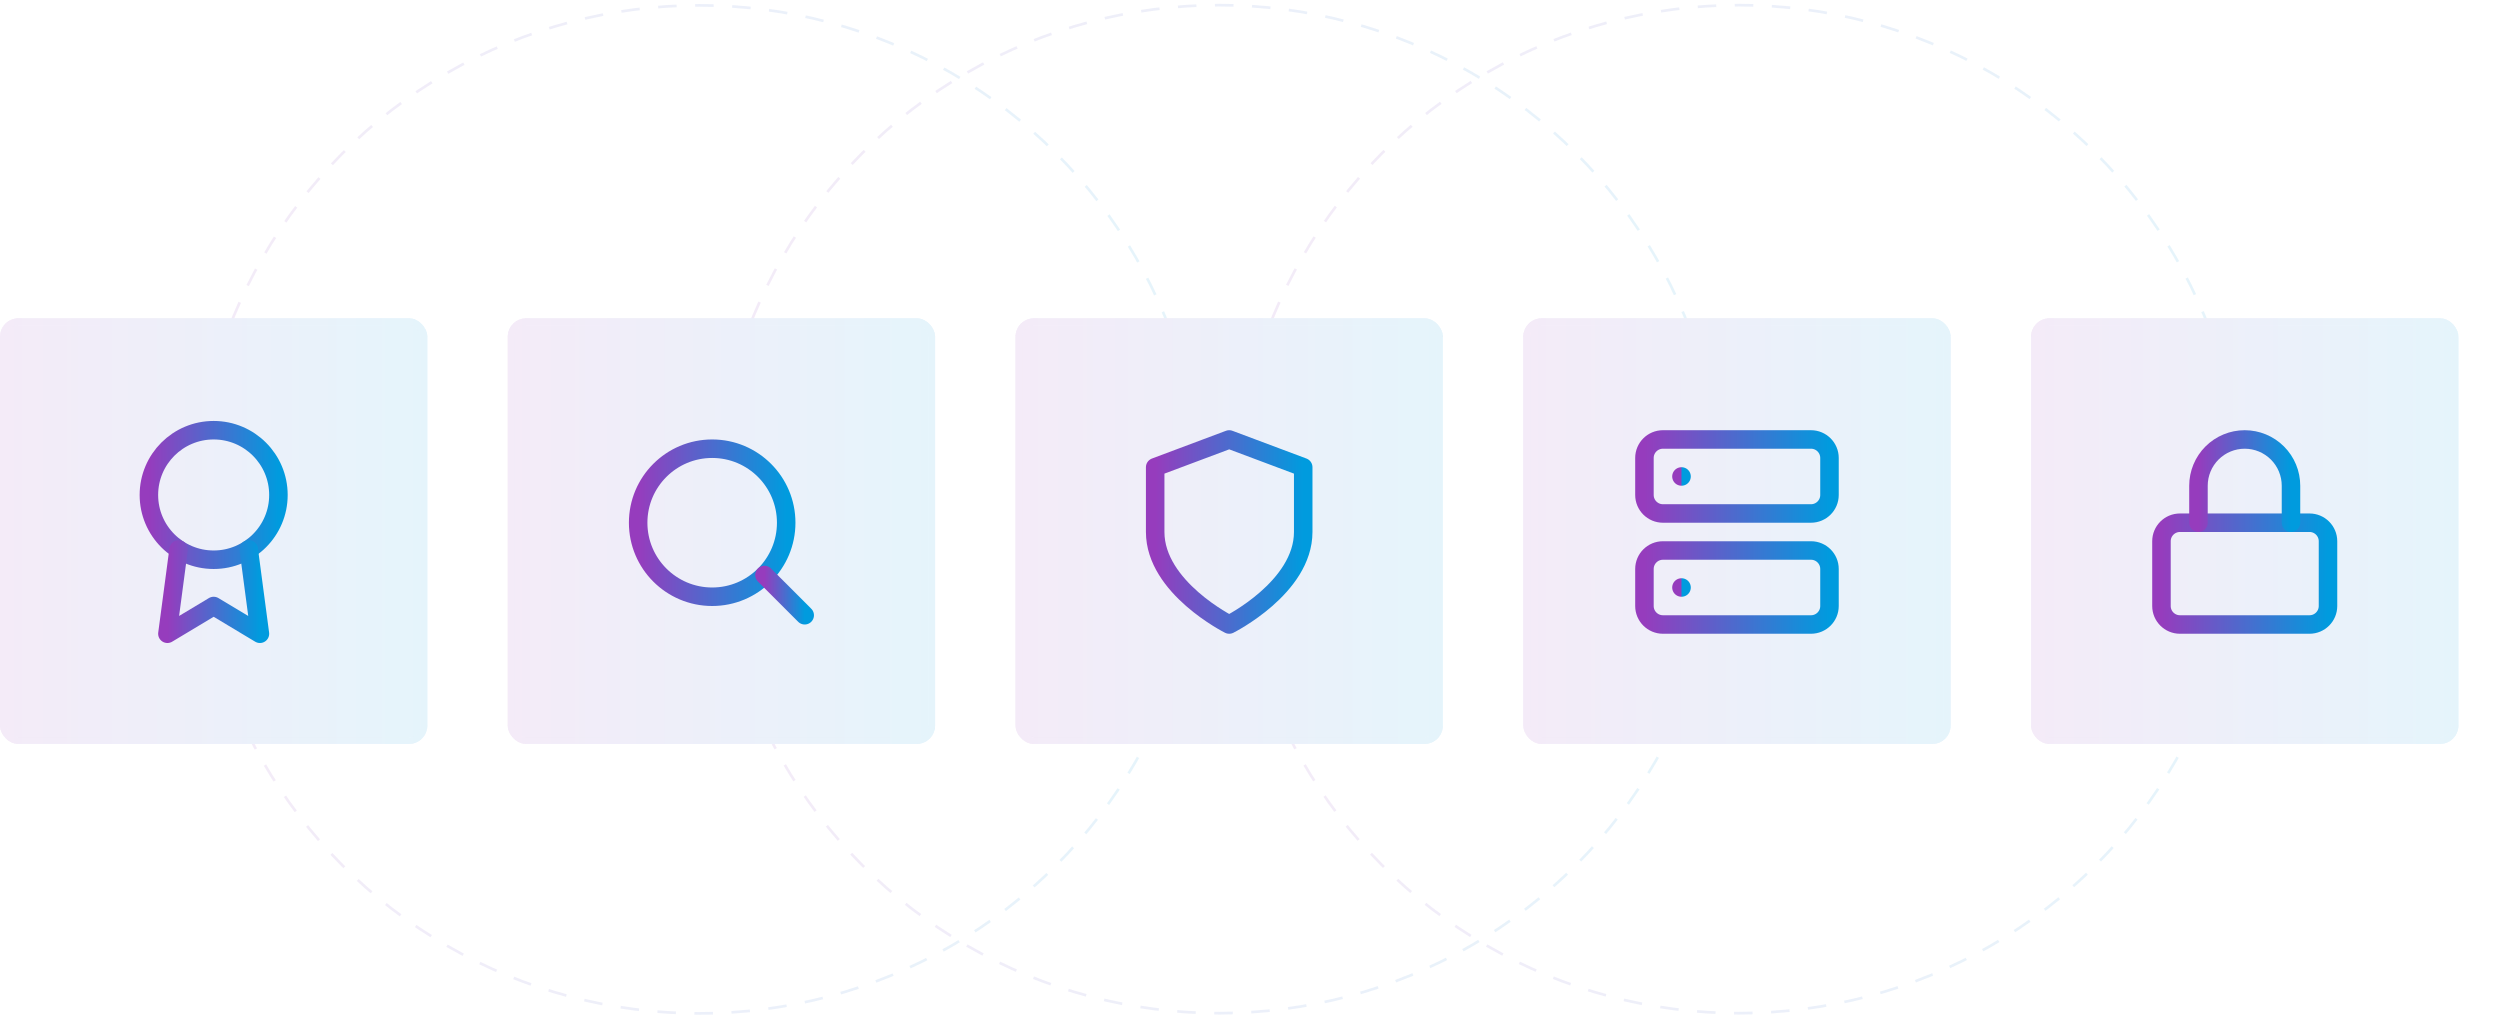 <svg width="606" height="246" viewBox="0 0 606 246" fill="none" xmlns="http://www.w3.org/2000/svg">
<circle cx="421.5" cy="123.42" r="122.175" stroke="white" stroke-width="0.65" stroke-dasharray="4.49 4.49"/>
<circle cx="421.5" cy="123.42" r="122.175" stroke="url(#paint0_linear_2885_23563)" stroke-opacity="0.1" stroke-width="0.65" stroke-dasharray="4.49 4.49"/>
<circle cx="295.5" cy="123.42" r="122.175" stroke="white" stroke-width="0.65" stroke-dasharray="4.49 4.49"/>
<circle cx="295.5" cy="123.42" r="122.175" stroke="url(#paint1_linear_2885_23563)" stroke-opacity="0.1" stroke-width="0.65" stroke-dasharray="4.49 4.49"/>
<circle cx="169.5" cy="123.473" r="122.175" stroke="white" stroke-width="0.65" stroke-dasharray="4.49 4.49"/>
<circle cx="169.5" cy="123.473" r="122.175" stroke="url(#paint2_linear_2885_23563)" stroke-opacity="0.1" stroke-width="0.65" stroke-dasharray="4.49 4.49"/>
<g filter="url(#filter0_d_2885_23563)">
<rect y="72.218" width="103.583" height="103.167" rx="4.455" fill="white"/>
<rect y="72.218" width="103.583" height="103.167" rx="4.455" fill="url(#paint3_linear_2885_23563)" fill-opacity="0.1"/>
<g clip-path="url(#clip0_2885_23563)">
<path d="M51.791 130.737C60.462 130.737 67.49 123.708 67.49 115.038C67.49 106.367 60.462 99.339 51.791 99.339C43.121 99.339 36.092 106.367 36.092 115.038C36.092 123.708 43.121 130.737 51.791 130.737Z" stroke="url(#paint4_linear_2885_23563)" stroke-width="4.486" stroke-linecap="round" stroke-linejoin="round"/>
<path d="M43.292 128.248L40.578 148.679L51.792 141.951L63.006 148.679L60.292 128.225" stroke="url(#paint5_linear_2885_23563)" stroke-width="4.486" stroke-linecap="round" stroke-linejoin="round"/>
</g>
<rect x="0.824" y="73.042" width="101.935" height="101.519" rx="3.631" stroke="white" stroke-width="1.648"/>
<rect x="0.824" y="73.042" width="101.935" height="101.519" rx="3.631" stroke="url(#paint6_linear_2885_23563)" stroke-opacity="0.1" stroke-width="1.648"/>
</g>
<g filter="url(#filter1_d_2885_23563)">
<rect x="123.082" y="72.218" width="103.583" height="103.167" rx="4.455" fill="white"/>
<rect x="123.082" y="72.218" width="103.583" height="103.167" rx="4.455" fill="url(#paint7_linear_2885_23563)" fill-opacity="0.1"/>
<path d="M172.632 139.708C182.541 139.708 190.574 131.675 190.574 121.766C190.574 111.857 182.541 103.824 172.632 103.824C162.722 103.824 154.689 111.857 154.689 121.766C154.689 131.675 162.722 139.708 172.632 139.708Z" stroke="url(#paint8_linear_2885_23563)" stroke-width="4.486" stroke-linecap="round" stroke-linejoin="round"/>
<path d="M195.061 144.194L185.305 134.438" stroke="url(#paint9_linear_2885_23563)" stroke-width="4.486" stroke-linecap="round" stroke-linejoin="round"/>
<rect x="123.906" y="73.042" width="101.935" height="101.519" rx="3.631" stroke="white" stroke-width="1.648"/>
<rect x="123.906" y="73.042" width="101.935" height="101.519" rx="3.631" stroke="url(#paint10_linear_2885_23563)" stroke-opacity="0.1" stroke-width="1.648"/>
</g>
<g filter="url(#filter2_d_2885_23563)">
<rect x="246.166" y="72.218" width="103.583" height="103.167" rx="4.455" fill="white"/>
<rect x="246.166" y="72.218" width="103.583" height="103.167" rx="4.455" fill="url(#paint11_linear_2885_23563)" fill-opacity="0.1"/>
<path d="M297.958 146.437C297.958 146.437 315.9 137.466 315.9 124.009V108.31L297.958 101.582L280.016 108.31V124.009C280.016 137.466 297.958 146.437 297.958 146.437Z" stroke="url(#paint12_linear_2885_23563)" stroke-width="4.486" stroke-linecap="round" stroke-linejoin="round"/>
<rect x="246.99" y="73.042" width="101.935" height="101.519" rx="3.631" stroke="white" stroke-width="1.648"/>
<rect x="246.99" y="73.042" width="101.935" height="101.519" rx="3.631" stroke="url(#paint13_linear_2885_23563)" stroke-opacity="0.1" stroke-width="1.648"/>
</g>
<g filter="url(#filter3_d_2885_23563)">
<rect x="369.248" y="72.218" width="103.583" height="103.167" rx="4.455" fill="white"/>
<rect x="369.248" y="72.218" width="103.583" height="103.167" rx="4.455" fill="url(#paint14_linear_2885_23563)" fill-opacity="0.1"/>
<path d="M438.983 128.495H403.099C400.622 128.495 398.613 130.503 398.613 132.98V141.951C398.613 144.428 400.622 146.437 403.099 146.437H438.983C441.46 146.437 443.468 144.428 443.468 141.951V132.98C443.468 130.503 441.46 128.495 438.983 128.495Z" stroke="url(#paint15_linear_2885_23563)" stroke-width="4.486" stroke-linecap="round" stroke-linejoin="round"/>
<path d="M407.584 137.466H407.606" stroke="url(#paint16_linear_2885_23563)" stroke-width="4.486" stroke-linecap="round" stroke-linejoin="round"/>
<path d="M438.983 101.582H403.099C400.622 101.582 398.613 103.59 398.613 106.067V115.038C398.613 117.515 400.622 119.524 403.099 119.524H438.983C441.46 119.524 443.468 117.515 443.468 115.038V106.067C443.468 103.59 441.46 101.582 438.983 101.582Z" stroke="url(#paint17_linear_2885_23563)" stroke-width="4.486" stroke-linecap="round" stroke-linejoin="round"/>
<path d="M407.584 110.552H407.606" stroke="url(#paint18_linear_2885_23563)" stroke-width="4.486" stroke-linecap="round" stroke-linejoin="round"/>
<rect x="370.072" y="73.042" width="101.935" height="101.519" rx="3.631" stroke="white" stroke-width="1.648"/>
<rect x="370.072" y="73.042" width="101.935" height="101.519" rx="3.631" stroke="url(#paint19_linear_2885_23563)" stroke-opacity="0.1" stroke-width="1.648"/>
</g>
<g filter="url(#filter4_d_2885_23563)">
<rect x="492.33" y="72.218" width="103.583" height="103.167" rx="4.455" fill="white"/>
<rect x="492.33" y="72.218" width="103.583" height="103.167" rx="4.455" fill="url(#paint20_linear_2885_23563)" fill-opacity="0.1"/>
<path d="M559.822 121.766H528.423C525.946 121.766 523.938 123.775 523.938 126.252V141.951C523.938 144.428 525.946 146.437 528.423 146.437H559.822C562.299 146.437 564.307 144.428 564.307 141.951V126.252C564.307 123.775 562.299 121.766 559.822 121.766Z" stroke="url(#paint21_linear_2885_23563)" stroke-width="4.486" stroke-linecap="round" stroke-linejoin="round"/>
<path d="M532.908 121.766V112.795C532.908 109.821 534.09 106.969 536.193 104.866C538.296 102.763 541.148 101.582 544.122 101.582C547.096 101.582 549.948 102.763 552.051 104.866C554.154 106.969 555.336 109.821 555.336 112.795V121.766" stroke="url(#paint22_linear_2885_23563)" stroke-width="4.486" stroke-linecap="round" stroke-linejoin="round"/>
<rect x="493.154" y="73.042" width="101.935" height="101.519" rx="3.631" stroke="white" stroke-width="1.648"/>
<rect x="493.154" y="73.042" width="101.935" height="101.519" rx="3.631" stroke="url(#paint23_linear_2885_23563)" stroke-opacity="0.1" stroke-width="1.648"/>
</g>
<defs>
<filter id="filter0_d_2885_23563" x="-9.886" y="67.275" width="123.354" height="122.939" filterUnits="userSpaceOnUse" color-interpolation-filters="sRGB">
<feFlood flood-opacity="0" result="BackgroundImageFix"/>
<feColorMatrix in="SourceAlpha" type="matrix" values="0 0 0 0 0 0 0 0 0 0 0 0 0 0 0 0 0 0 127 0" result="hardAlpha"/>
<feOffset dy="4.943"/>
<feGaussianBlur stdDeviation="4.943"/>
<feColorMatrix type="matrix" values="0 0 0 0 0 0 0 0 0 0 0 0 0 0 0 0 0 0 0.2 0"/>
<feBlend mode="normal" in2="BackgroundImageFix" result="effect1_dropShadow_2885_23563"/>
<feBlend mode="normal" in="SourceGraphic" in2="effect1_dropShadow_2885_23563" result="shape"/>
</filter>
<filter id="filter1_d_2885_23563" x="113.196" y="67.275" width="123.354" height="122.939" filterUnits="userSpaceOnUse" color-interpolation-filters="sRGB">
<feFlood flood-opacity="0" result="BackgroundImageFix"/>
<feColorMatrix in="SourceAlpha" type="matrix" values="0 0 0 0 0 0 0 0 0 0 0 0 0 0 0 0 0 0 127 0" result="hardAlpha"/>
<feOffset dy="4.943"/>
<feGaussianBlur stdDeviation="4.943"/>
<feColorMatrix type="matrix" values="0 0 0 0 0 0 0 0 0 0 0 0 0 0 0 0 0 0 0.2 0"/>
<feBlend mode="normal" in2="BackgroundImageFix" result="effect1_dropShadow_2885_23563"/>
<feBlend mode="normal" in="SourceGraphic" in2="effect1_dropShadow_2885_23563" result="shape"/>
</filter>
<filter id="filter2_d_2885_23563" x="236.28" y="67.275" width="123.354" height="122.939" filterUnits="userSpaceOnUse" color-interpolation-filters="sRGB">
<feFlood flood-opacity="0" result="BackgroundImageFix"/>
<feColorMatrix in="SourceAlpha" type="matrix" values="0 0 0 0 0 0 0 0 0 0 0 0 0 0 0 0 0 0 127 0" result="hardAlpha"/>
<feOffset dy="4.943"/>
<feGaussianBlur stdDeviation="4.943"/>
<feColorMatrix type="matrix" values="0 0 0 0 0 0 0 0 0 0 0 0 0 0 0 0 0 0 0.2 0"/>
<feBlend mode="normal" in2="BackgroundImageFix" result="effect1_dropShadow_2885_23563"/>
<feBlend mode="normal" in="SourceGraphic" in2="effect1_dropShadow_2885_23563" result="shape"/>
</filter>
<filter id="filter3_d_2885_23563" x="359.362" y="67.275" width="123.354" height="122.939" filterUnits="userSpaceOnUse" color-interpolation-filters="sRGB">
<feFlood flood-opacity="0" result="BackgroundImageFix"/>
<feColorMatrix in="SourceAlpha" type="matrix" values="0 0 0 0 0 0 0 0 0 0 0 0 0 0 0 0 0 0 127 0" result="hardAlpha"/>
<feOffset dy="4.943"/>
<feGaussianBlur stdDeviation="4.943"/>
<feColorMatrix type="matrix" values="0 0 0 0 0 0 0 0 0 0 0 0 0 0 0 0 0 0 0.2 0"/>
<feBlend mode="normal" in2="BackgroundImageFix" result="effect1_dropShadow_2885_23563"/>
<feBlend mode="normal" in="SourceGraphic" in2="effect1_dropShadow_2885_23563" result="shape"/>
</filter>
<filter id="filter4_d_2885_23563" x="482.444" y="67.275" width="123.354" height="122.939" filterUnits="userSpaceOnUse" color-interpolation-filters="sRGB">
<feFlood flood-opacity="0" result="BackgroundImageFix"/>
<feColorMatrix in="SourceAlpha" type="matrix" values="0 0 0 0 0 0 0 0 0 0 0 0 0 0 0 0 0 0 127 0" result="hardAlpha"/>
<feOffset dy="4.943"/>
<feGaussianBlur stdDeviation="4.943"/>
<feColorMatrix type="matrix" values="0 0 0 0 0 0 0 0 0 0 0 0 0 0 0 0 0 0 0.2 0"/>
<feBlend mode="normal" in2="BackgroundImageFix" result="effect1_dropShadow_2885_23563"/>
<feBlend mode="normal" in="SourceGraphic" in2="effect1_dropShadow_2885_23563" result="shape"/>
</filter>
<linearGradient id="paint0_linear_2885_23563" x1="544" y1="0.92" x2="299" y2="0.92" gradientUnits="userSpaceOnUse">
<stop stop-color="#009BDE"/>
<stop offset="1" stop-color="#963CBD"/>
</linearGradient>
<linearGradient id="paint1_linear_2885_23563" x1="418" y1="0.92" x2="173" y2="0.92" gradientUnits="userSpaceOnUse">
<stop stop-color="#009BDE"/>
<stop offset="1" stop-color="#963CBD"/>
</linearGradient>
<linearGradient id="paint2_linear_2885_23563" x1="292" y1="0.973" x2="47" y2="0.973" gradientUnits="userSpaceOnUse">
<stop stop-color="#009BDE"/>
<stop offset="1" stop-color="#963CBD"/>
</linearGradient>
<linearGradient id="paint3_linear_2885_23563" x1="103.583" y1="72.218" x2="0" y2="72.218" gradientUnits="userSpaceOnUse">
<stop stop-color="#009BDE"/>
<stop offset="1" stop-color="#963CBD"/>
</linearGradient>
<linearGradient id="paint4_linear_2885_23563" x1="67.49" y1="99.339" x2="36.092" y2="99.339" gradientUnits="userSpaceOnUse">
<stop stop-color="#009BDE"/>
<stop offset="1" stop-color="#963CBD"/>
</linearGradient>
<linearGradient id="paint5_linear_2885_23563" x1="63.006" y1="128.225" x2="40.578" y2="128.225" gradientUnits="userSpaceOnUse">
<stop stop-color="#009BDE"/>
<stop offset="1" stop-color="#963CBD"/>
</linearGradient>
<linearGradient id="paint6_linear_2885_23563" x1="103.583" y1="72.218" x2="0" y2="72.218" gradientUnits="userSpaceOnUse">
<stop stop-color="#009BDE"/>
<stop offset="1" stop-color="#963CBD"/>
</linearGradient>
<linearGradient id="paint7_linear_2885_23563" x1="226.665" y1="72.218" x2="123.082" y2="72.218" gradientUnits="userSpaceOnUse">
<stop stop-color="#009BDE"/>
<stop offset="1" stop-color="#963CBD"/>
</linearGradient>
<linearGradient id="paint8_linear_2885_23563" x1="190.574" y1="103.824" x2="154.689" y2="103.824" gradientUnits="userSpaceOnUse">
<stop stop-color="#009BDE"/>
<stop offset="1" stop-color="#963CBD"/>
</linearGradient>
<linearGradient id="paint9_linear_2885_23563" x1="195.061" y1="134.438" x2="185.305" y2="134.438" gradientUnits="userSpaceOnUse">
<stop stop-color="#009BDE"/>
<stop offset="1" stop-color="#963CBD"/>
</linearGradient>
<linearGradient id="paint10_linear_2885_23563" x1="226.665" y1="72.218" x2="123.082" y2="72.218" gradientUnits="userSpaceOnUse">
<stop stop-color="#009BDE"/>
<stop offset="1" stop-color="#963CBD"/>
</linearGradient>
<linearGradient id="paint11_linear_2885_23563" x1="349.749" y1="72.218" x2="246.166" y2="72.218" gradientUnits="userSpaceOnUse">
<stop stop-color="#009BDE"/>
<stop offset="1" stop-color="#963CBD"/>
</linearGradient>
<linearGradient id="paint12_linear_2885_23563" x1="315.9" y1="101.582" x2="280.016" y2="101.582" gradientUnits="userSpaceOnUse">
<stop stop-color="#009BDE"/>
<stop offset="1" stop-color="#963CBD"/>
</linearGradient>
<linearGradient id="paint13_linear_2885_23563" x1="349.749" y1="72.218" x2="246.166" y2="72.218" gradientUnits="userSpaceOnUse">
<stop stop-color="#009BDE"/>
<stop offset="1" stop-color="#963CBD"/>
</linearGradient>
<linearGradient id="paint14_linear_2885_23563" x1="472.831" y1="72.218" x2="369.248" y2="72.218" gradientUnits="userSpaceOnUse">
<stop stop-color="#009BDE"/>
<stop offset="1" stop-color="#963CBD"/>
</linearGradient>
<linearGradient id="paint15_linear_2885_23563" x1="443.468" y1="128.495" x2="398.613" y2="128.495" gradientUnits="userSpaceOnUse">
<stop stop-color="#009BDE"/>
<stop offset="1" stop-color="#963CBD"/>
</linearGradient>
<linearGradient id="paint16_linear_2885_23563" x1="407.606" y1="137.466" x2="407.584" y2="137.466" gradientUnits="userSpaceOnUse">
<stop stop-color="#009BDE"/>
<stop offset="1" stop-color="#963CBD"/>
</linearGradient>
<linearGradient id="paint17_linear_2885_23563" x1="443.468" y1="101.582" x2="398.613" y2="101.582" gradientUnits="userSpaceOnUse">
<stop stop-color="#009BDE"/>
<stop offset="1" stop-color="#963CBD"/>
</linearGradient>
<linearGradient id="paint18_linear_2885_23563" x1="407.606" y1="110.552" x2="407.584" y2="110.552" gradientUnits="userSpaceOnUse">
<stop stop-color="#009BDE"/>
<stop offset="1" stop-color="#963CBD"/>
</linearGradient>
<linearGradient id="paint19_linear_2885_23563" x1="472.831" y1="72.218" x2="369.248" y2="72.218" gradientUnits="userSpaceOnUse">
<stop stop-color="#009BDE"/>
<stop offset="1" stop-color="#963CBD"/>
</linearGradient>
<linearGradient id="paint20_linear_2885_23563" x1="595.913" y1="72.218" x2="492.33" y2="72.218" gradientUnits="userSpaceOnUse">
<stop stop-color="#009BDE"/>
<stop offset="1" stop-color="#963CBD"/>
</linearGradient>
<linearGradient id="paint21_linear_2885_23563" x1="564.307" y1="121.766" x2="523.938" y2="121.766" gradientUnits="userSpaceOnUse">
<stop stop-color="#009BDE"/>
<stop offset="1" stop-color="#963CBD"/>
</linearGradient>
<linearGradient id="paint22_linear_2885_23563" x1="555.336" y1="101.582" x2="532.908" y2="101.582" gradientUnits="userSpaceOnUse">
<stop stop-color="#009BDE"/>
<stop offset="1" stop-color="#963CBD"/>
</linearGradient>
<linearGradient id="paint23_linear_2885_23563" x1="595.913" y1="72.218" x2="492.33" y2="72.218" gradientUnits="userSpaceOnUse">
<stop stop-color="#009BDE"/>
<stop offset="1" stop-color="#963CBD"/>
</linearGradient>
<clipPath id="clip0_2885_23563">
<rect width="53.826" height="53.826" fill="white" transform="translate(24.879 97.096)"/>
</clipPath>
</defs>
</svg>
